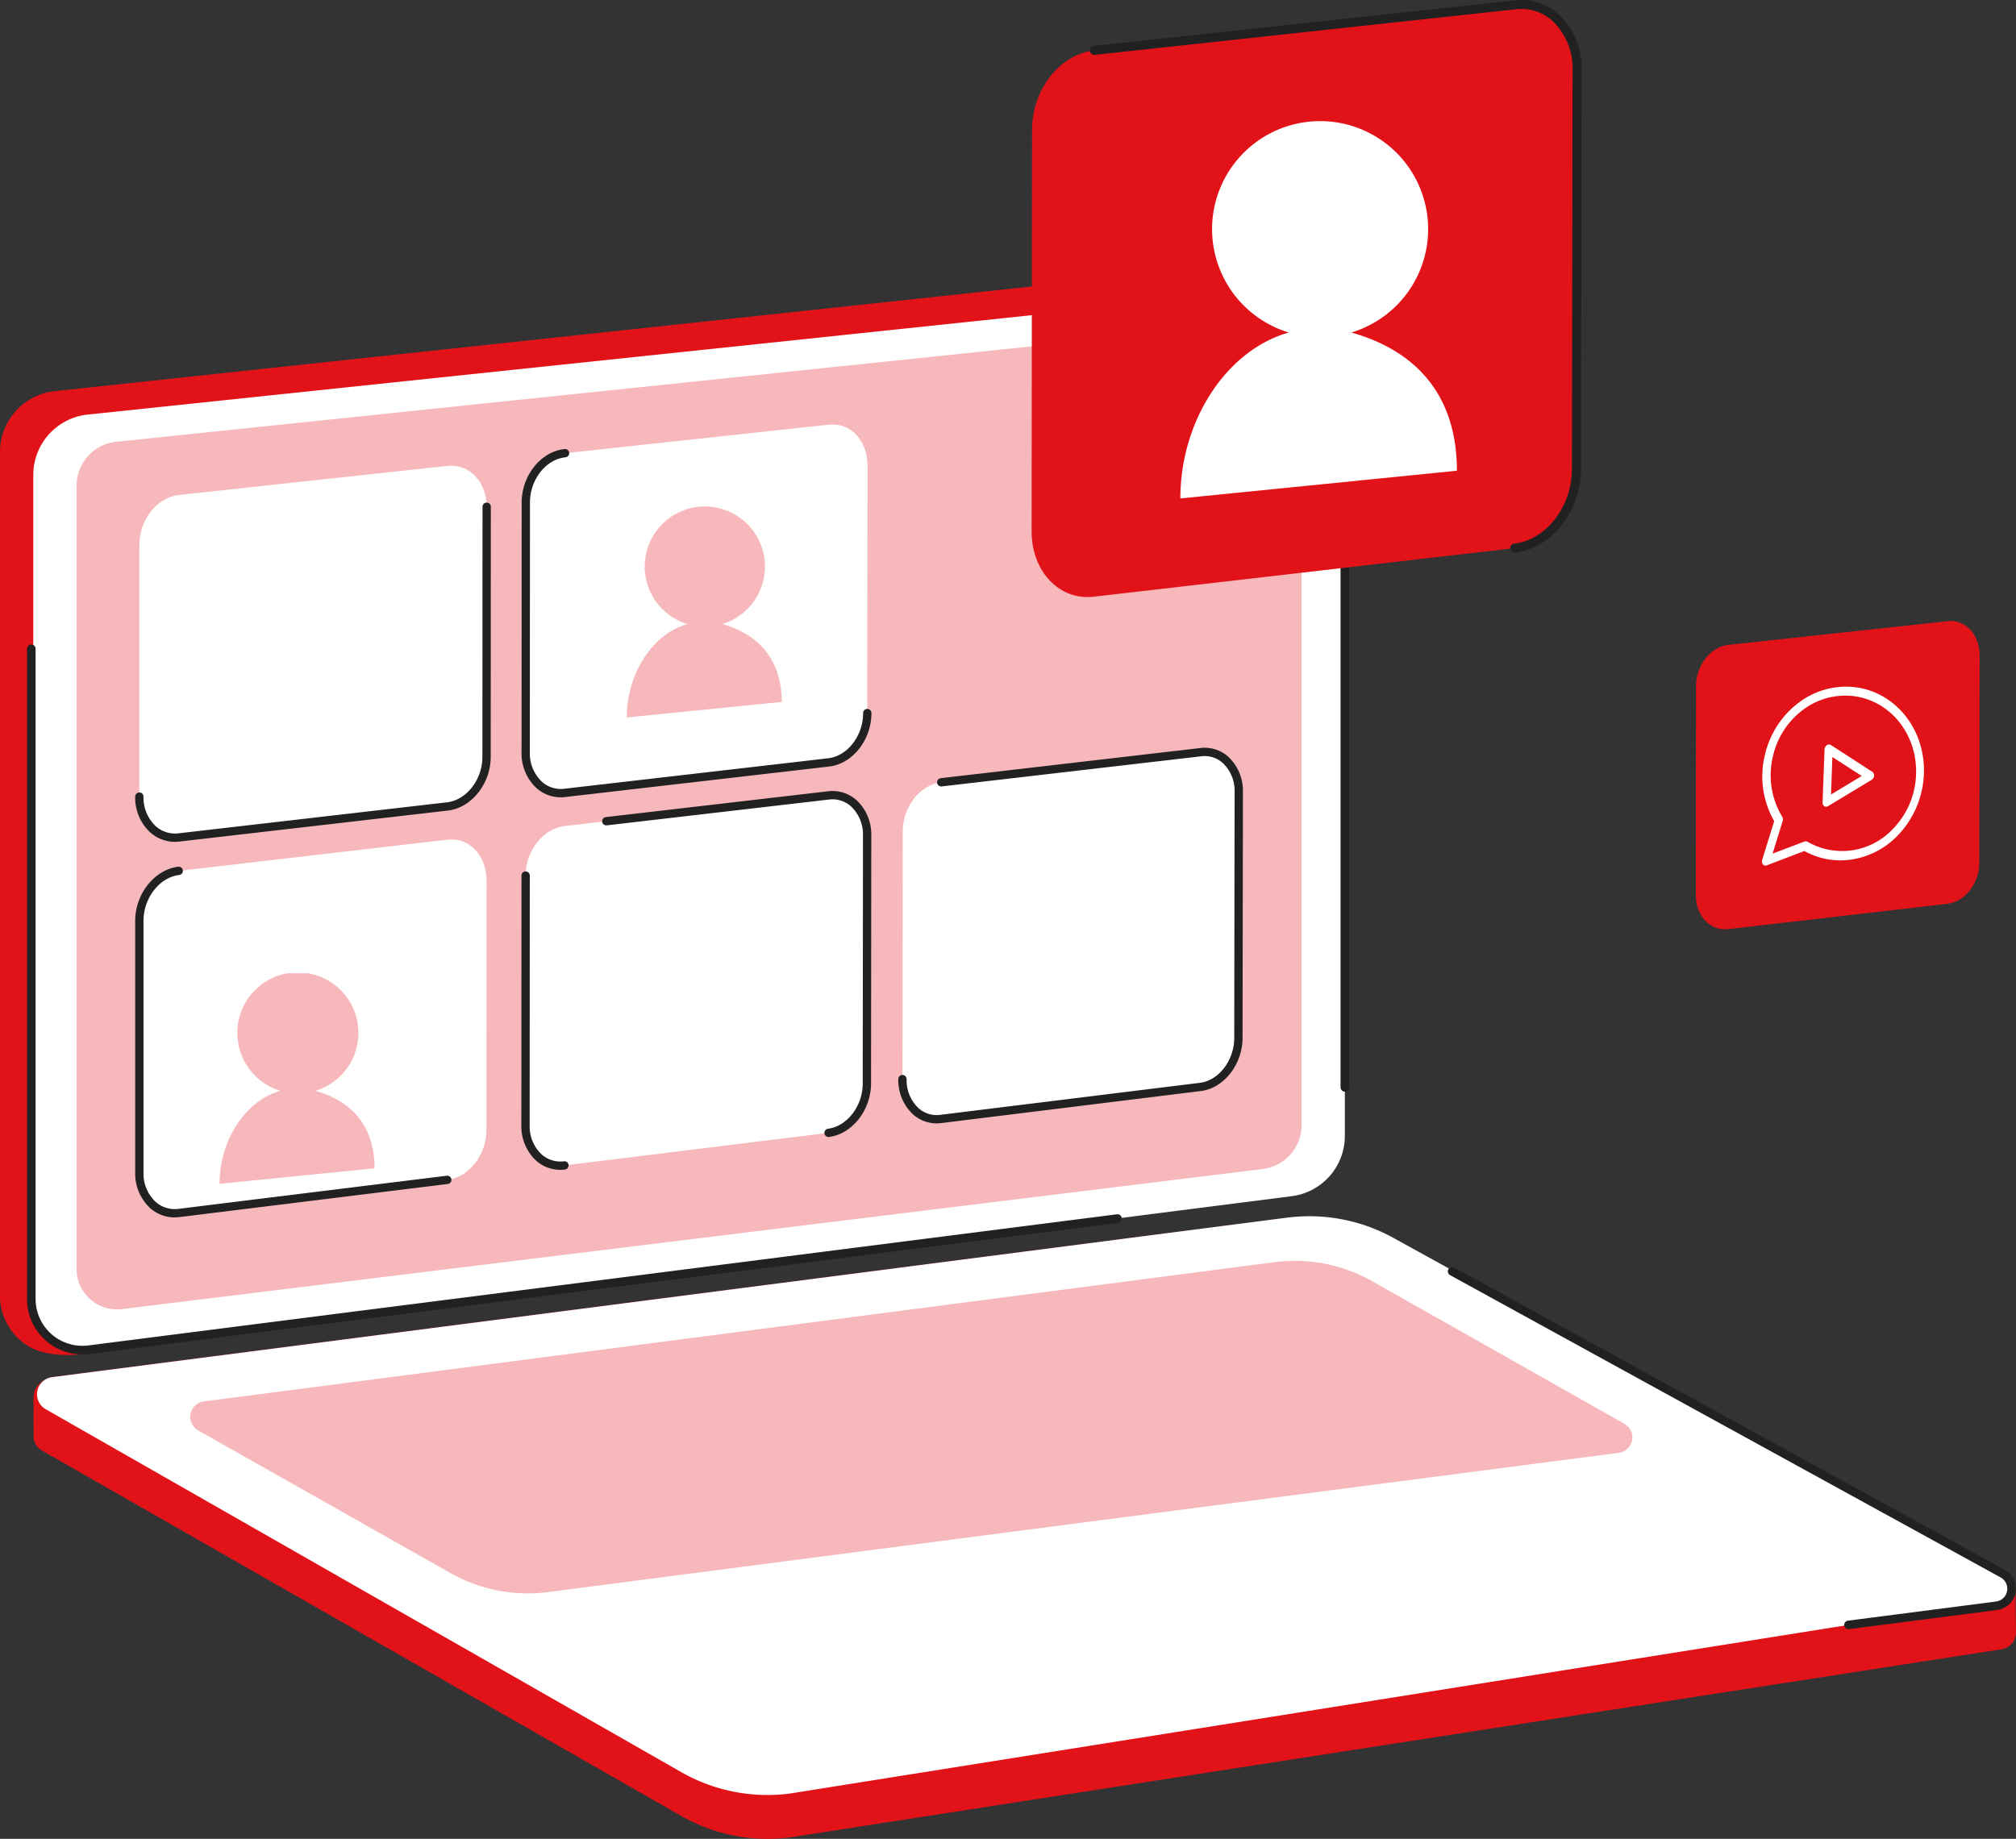 <svg xmlns="http://www.w3.org/2000/svg" xmlns:xlink="http://www.w3.org/1999/xlink" id="Group_5558" data-name="Group 5558" width="268.976" height="245.393" viewBox="0 0 268.976 245.393"><rect x="0" y="0" width="268.976" height="245.393" fill="#333333" stroke="none"/><defs><clipPath id="clip-path"><rect id="Rectangle_2738" data-name="Rectangle 2738" width="268.976" height="245.393" fill="none"></rect></clipPath><clipPath id="clip-path-3"><rect id="Rectangle_2733" data-name="Rectangle 2733" width="163.438" height="131.813" transform="translate(10.218 42.929)" fill="none"></rect></clipPath><clipPath id="clip-path-4"><rect id="Rectangle_2734" data-name="Rectangle 2734" width="192.415" height="44.379" transform="translate(25.382 168.259)" fill="none"></rect></clipPath><clipPath id="clip-path-5"><rect id="Rectangle_2735" data-name="Rectangle 2735" width="20.676" height="28.116" transform="translate(83.63 67.628)" fill="none"></rect></clipPath><clipPath id="clip-path-6"><rect id="Rectangle_2736" data-name="Rectangle 2736" width="20.677" height="28.108" transform="translate(29.293 129.873)" fill="none"></rect></clipPath><clipPath id="clip-path-7"><path id="Path_17785" data-name="Path 17785" d="M21.554,0,.177,2.441,0,26.163,21.712,22.9Z" fill="none"></path></clipPath></defs><g id="Group_5557" data-name="Group 5557" clip-path="url(#clip-path)"><g id="Group_5554" data-name="Group 5554"><g id="Group_5553" data-name="Group 5553" clip-path="url(#clip-path)"><path id="Path_17712" data-name="Path 17712" d="M12.448,180.493s-5.108,1.1-8.5-.739A7.958,7.958,0,0,1,0,172.456V60.381a8.185,8.185,0,0,1,7.084-8.159l160.8-17.231a6.181,6.181,0,0,1,3.552.59A55.181,55.181,0,0,1,177.2,39.3l-2.213,110.536a8.186,8.186,0,0,1-7.084,8.159S52.708,174.311,14.281,179.75" fill="#e21219"></path><path id="Path_17713" data-name="Path 17713" d="M11.54,180.135a6.3,6.3,0,0,1-7.1-6.251V63.389a8.111,8.111,0,0,1,7.084-8.045L172.33,38.412a6.306,6.306,0,0,1,7.1,6.252v106.92a8.109,8.109,0,0,1-7.083,8.045L11.54,180.136" fill="#fff"></path><g id="Group_5543" data-name="Group 5543" opacity="0.3" style="mix-blend-mode: normal;isolation: isolate"><g id="Group_5542" data-name="Group 5542"><g id="Group_5541" data-name="Group 5541" clip-path="url(#clip-path-3)"><path id="Path_17714" data-name="Path 17714" d="M16.274,174.7a5.4,5.4,0,0,1-6.056-5.358V64.822a5.9,5.9,0,0,1,5.152-5.851L168.914,42.963a4.135,4.135,0,0,1,.533-.034,4.209,4.209,0,0,1,4.209,4.208V150.148A5.9,5.9,0,0,1,168.5,156Z" fill="#e21219"></path></g></g></g><path id="Path_17715" data-name="Path 17715" d="M10.993,180.744a7.39,7.39,0,0,1-7.39-7.39V86.584a.573.573,0,0,1,1.146,0v86.766a6.1,6.1,0,0,0,.05.788,6.247,6.247,0,0,0,6.986,5.409l137.236-17.5.017,0a.565.565,0,0,1,.625.5h0a.574.574,0,0,1-.5.64L11.93,180.689a7.681,7.681,0,0,1-.934.059" fill="#212121"></path><path id="Path_17716" data-name="Path 17716" d="M179.43,145.68a.575.575,0,0,1-.573-.573V64.335a.574.574,0,0,1,1.147,0v80.773a.575.575,0,0,1-.573.573" fill="#212121"></path><path id="Path_17717" data-name="Path 17717" d="M105.353,245.205a23.224,23.224,0,0,1-14.465-2.868L5.638,193.594a2.2,2.2,0,0,1-1.157-2.109c0-.939-.009-2.758,0-4.122a4.833,4.833,0,0,1,.179-1.909,3.407,3.407,0,0,1,2.218-1.677l163.293-21.061a25,25,0,0,1,15.056,2.828L268.9,211.766s.061,5.263.072,6.011a2.28,2.28,0,0,1-2.009,2.33l-161.612,25.1" fill="#e21219"></path><path id="Path_17718" data-name="Path 17718" d="M105.351,239.354a23.221,23.221,0,0,1-14.464-2.868L6.093,188.057a2.3,2.3,0,0,1,.848-4.275l164.794-21.288a23.218,23.218,0,0,1,14.464,2.864l81.024,44.66a2.3,2.3,0,0,1-.848,4.275l-19.748,2.551Z" fill="#fff"></path><g id="Group_5546" data-name="Group 5546" opacity="0.3" style="mix-blend-mode: normal;isolation: isolate"><g id="Group_5545" data-name="Group 5545"><g id="Group_5544" data-name="Group 5544" clip-path="url(#clip-path-4)"><path id="Path_17719" data-name="Path 17719" d="M73.091,212.467a20.977,20.977,0,0,1-13.064-2.586l-33.6-19a2.076,2.076,0,0,1,.766-3.861L170.088,168.43a20.963,20.963,0,0,1,13.064,2.586l33.6,19a2.076,2.076,0,0,1-.766,3.861L73.09,212.468" fill="#e21219"></path></g></g></g><path id="Path_17720" data-name="Path 17720" d="M246.628,217.417a.573.573,0,0,1-.073-1.141l19.75-2.551a1.725,1.725,0,0,0,.637-3.21l-73.477-40.35a.574.574,0,0,1,.569-1l73.473,40.347a2.871,2.871,0,0,1-1.058,5.345l-19.75,2.551a.473.473,0,0,1-.075.005" fill="#212121"></path><path id="Path_17721" data-name="Path 17721" d="M125.519,149.327l34.651-4.277c2.791-.345,5.055-3.271,5.06-6.537l.048-32.81c.005-3.269-2.252-5.656-5.044-5.332L125.567,104.4c-2.825.328-5.121,3.263-5.124,6.556L120.409,144c0,3.29,2.285,5.674,5.11,5.325" fill="#fff"></path><path id="Path_17722" data-name="Path 17722" d="M75.309,155.524l35.214-4.347c2.836-.35,5.135-3.3,5.138-6.594l.033-33.073c0-3.3-2.292-5.7-5.129-5.369l-35.23,4.093c-2.872.334-5.2,3.295-5.205,6.614l-.017,33.313c0,3.317,2.325,5.717,5.2,5.363" fill="#fff"></path><path id="Path_17723" data-name="Path 17723" d="M23.879,161.873l35.8-4.418c2.883-.356,5.219-3.335,5.22-6.654l.016-33.341c0-3.322-2.333-5.743-5.217-5.408l-35.812,4.16c-2.919.34-5.288,3.327-5.288,6.673v33.587c0,3.343,2.368,5.761,5.286,5.4" fill="#fff"></path><path id="Path_17724" data-name="Path 17724" d="M75.338,105.814l35.231-4.067c2.838-.328,5.137-3.265,5.141-6.56l.033-33.106c0-3.3-2.293-5.724-5.133-5.415L75.363,60.48c-2.872.31-5.205,3.256-5.208,6.578L70.138,100.4c0,3.32,2.327,5.741,5.2,5.409" fill="#fff"></path><path id="Path_17725" data-name="Path 17725" d="M23.882,111.756l35.813-4.135c2.884-.333,5.221-3.3,5.223-6.619l.015-33.374c0-3.325-2.334-5.768-5.219-5.456l-35.83,3.877c-2.92.316-5.29,3.288-5.29,6.637v33.621c0,3.347,2.368,5.786,5.288,5.449" fill="#fff"></path><path id="Path_17726" data-name="Path 17726" d="M124.977,149.915a4.738,4.738,0,0,1-3.171-1.212,6.216,6.216,0,0,1-1.952-4.7.553.553,0,0,1,.554-.553h0a.553.553,0,0,1,.553.555,5.115,5.115,0,0,0,1.579,3.871,3.645,3.645,0,0,0,2.91.9L160.1,144.5c2.517-.31,4.569-3,4.573-5.988l.049-32.81a5.128,5.128,0,0,0-1.57-3.871,3.6,3.6,0,0,0-2.857-.908l-34.666,4.027a.554.554,0,0,1-.128-1.1l34.666-4.028A4.721,4.721,0,0,1,163.892,101a6.233,6.233,0,0,1,1.94,4.7l-.049,32.81c-.005,3.53-2.493,6.709-5.546,7.086l-34.651,4.278a5.017,5.017,0,0,1-.609.038" fill="#212121"></path><path id="Path_17727" data-name="Path 17727" d="M74.754,156.113a4.837,4.837,0,0,1-3.228-1.23,6.242,6.242,0,0,1-1.967-4.722l.018-33.314a.554.554,0,1,1,1.108,0l-.018,33.313a5.141,5.141,0,0,0,1.594,3.891,3.752,3.752,0,0,0,2.981.922.554.554,0,1,1,.135,1.1,5.251,5.251,0,0,1-.623.039" fill="#212121"></path><path id="Path_17728" data-name="Path 17728" d="M110.522,151.732a.554.554,0,0,1-.067-1.1c2.563-.316,4.65-3.028,4.652-6.046l.033-33.072a5.158,5.158,0,0,0-1.584-3.89,3.7,3.7,0,0,0-2.928-.928l-29.671,3.447a.563.563,0,0,1-.614-.486.554.554,0,0,1,.486-.615l29.671-3.447a4.8,4.8,0,0,1,3.794,1.2,6.261,6.261,0,0,1,1.954,4.718l-.033,33.073c0,3.557-2.526,6.762-5.624,7.144a.531.531,0,0,1-.069,0" fill="#212121"></path><path id="Path_17729" data-name="Path 17729" d="M23.309,162.462a4.916,4.916,0,0,1-3.287-1.25,6.279,6.279,0,0,1-1.983-4.741V122.885c0-3.613,2.592-6.853,5.778-7.224a.555.555,0,0,1,.128,1.1c-2.646.307-4.8,3.053-4.8,6.122v33.586a5.172,5.172,0,0,0,1.609,3.91,3.833,3.833,0,0,0,3.055.942L59.606,156.9a.56.56,0,0,1,.618.483.555.555,0,0,1-.482.618l-35.8,4.418a5.286,5.286,0,0,1-.637.039" fill="#212121"></path><path id="Path_17730" data-name="Path 17730" d="M74.818,106.4a4.864,4.864,0,0,1-3.264-1.254,6.293,6.293,0,0,1-1.969-4.741L69.6,67.057c0-3.591,2.559-6.789,5.7-7.129a.554.554,0,1,1,.119,1.1c-2.6.281-4.711,2.985-4.713,6.028L70.693,100.4a5.192,5.192,0,0,0,1.6,3.913,3.771,3.771,0,0,0,2.982.946l35.232-4.069c2.561-.295,4.647-2.991,4.651-6.009a.554.554,0,1,1,1.107,0c0,3.563-2.529,6.753-5.631,7.111L75.4,106.365a4.98,4.98,0,0,1-.583.034" fill="#212121"></path><path id="Path_17731" data-name="Path 17731" d="M23.347,112.341a4.949,4.949,0,0,1-3.322-1.274,6.326,6.326,0,0,1-1.986-4.76.554.554,0,1,1,1.108,0,5.224,5.224,0,0,0,1.615,3.933,3.87,3.87,0,0,0,3.055.965l35.815-4.135c2.607-.3,4.729-3.023,4.731-6.068l.015-33.375a.554.554,0,1,1,1.108,0L65.471,101c0,3.589-2.565,6.805-5.712,7.169l-35.815,4.135a5.207,5.207,0,0,1-.6.034" fill="#212121"></path><g id="Group_5549" data-name="Group 5549" opacity="0.3" style="mix-blend-mode: normal;isolation: isolate"><g id="Group_5548" data-name="Group 5548"><g id="Group_5547" data-name="Group 5547" clip-path="url(#clip-path-5)"><path id="Path_17732" data-name="Path 17732" d="M83.63,95.744c0-5.872,3.452-11.162,8.076-12.465a8.019,8.019,0,1,1,4.661,0c4.624,1.3,7.9,4.5,7.94,10.394Z" fill="#e21219"></path></g></g></g><g id="Group_5552" data-name="Group 5552" opacity="0.3" style="mix-blend-mode: normal;isolation: isolate"><g id="Group_5551" data-name="Group 5551"><g id="Group_5550" data-name="Group 5550" clip-path="url(#clip-path-6)"><path id="Path_17733" data-name="Path 17733" d="M29.293,157.981c0-5.835,3.468-11.109,8.111-12.409a8.077,8.077,0,1,1,4.675,0c4.627,1.3,7.891,4.486,7.891,10.336Z" fill="#e21219"></path></g></g></g><path id="Path_17734" data-name="Path 17734" d="M145.927,79.63l56.2-6.489c4.525-.523,8.2-5.243,8.205-10.542l.079-53.24c.008-5.3-3.653-9.207-8.181-8.717L146.006,6.725c-4.583.5-8.306,5.23-8.312,10.572l-.055,53.626c-.005,5.338,3.707,9.236,8.288,8.707" fill="#e21219"></path><path id="Path_17735" data-name="Path 17735" d="M202.126,73.74a.6.6,0,0,1-.068-1.2c4.224-.488,7.667-4.95,7.674-9.947l.08-53.24a8.7,8.7,0,0,0-2.652-6.534,6.187,6.187,0,0,0-4.865-1.585L146.07,7.322a.6.6,0,0,1-.129-1.194L202.166.044a7.388,7.388,0,0,1,5.8,1.886,9.891,9.891,0,0,1,3.048,7.429l-.079,53.24c-.008,5.585-3.927,10.581-8.736,11.137a.548.548,0,0,1-.07,0" fill="#212121"></path><path id="Path_17736" data-name="Path 17736" d="M157.486,66.516c0-10.412,6.187-19.822,14.473-22.141a14.414,14.414,0,1,1,8.342,0c8.257,2.321,14.08,8.006,14.08,18.444Z" fill="#fff"></path><path id="Path_17737" data-name="Path 17737" d="M230.569,123.991l29.242-3.377c2.355-.271,4.265-2.727,4.269-5.485l.041-27.7c0-2.759-1.9-4.79-4.256-4.535L230.61,86.057c-2.385.258-4.322,2.721-4.325,5.5l-.028,27.9c0,2.778,1.928,4.806,4.312,4.531" fill="#e21219"></path></g></g><g id="Group_5596" data-name="Group 5596" transform="matrix(0.999, 0.035, -0.035, 0.999, 235.507, 90)"><g id="Group_5596-2" data-name="Group 5596" clip-path="url(#clip-path-7)"><path id="Path_17784" data-name="Path 17784" d="M12.054,24.352a9.941,9.941,0,0,1-6-.973l-4.92,2.077a.478.478,0,0,1-.673-.362.715.715,0,0,1,.011-.334l1.418-5.226A12.01,12.01,0,0,1,.349,10.721a12.107,12.107,0,0,1,4.39-7.212,10.465,10.465,0,0,1,6.2-2.256C16.835,1.106,21.6,6.1,21.641,12.424A12.518,12.518,0,0,1,18.5,20.8a10.863,10.863,0,0,1-6.445,3.554M6.149,22.084a.45.45,0,0,1,.283.046,9.274,9.274,0,0,0,11.384-2.168,10.9,10.9,0,0,0,2.781-7.4c-.036-5.731-4.375-10.252-9.746-10.109A9.4,9.4,0,0,0,5.287,4.488a10.681,10.681,0,0,0-3.858,6.361,10.732,10.732,0,0,0,1.529,8.09.65.65,0,0,1,.069.524L1.833,23.875l4.186-1.758a.623.623,0,0,1,.131-.036M8.8,17.364a.444.444,0,0,1-.293-.059.543.543,0,0,1-.248-.482l.014-7.092a.72.72,0,0,1,.283-.569.485.485,0,0,1,.552-.047L14.758,12.5a.618.618,0,0,1,.159.817.682.682,0,0,1-.225.253l-5.664,3.7a.558.558,0,0,1-.225.087m.551-6.655-.006,5.013,4.011-2.616Z" fill="#fff"></path></g></g></g></svg>